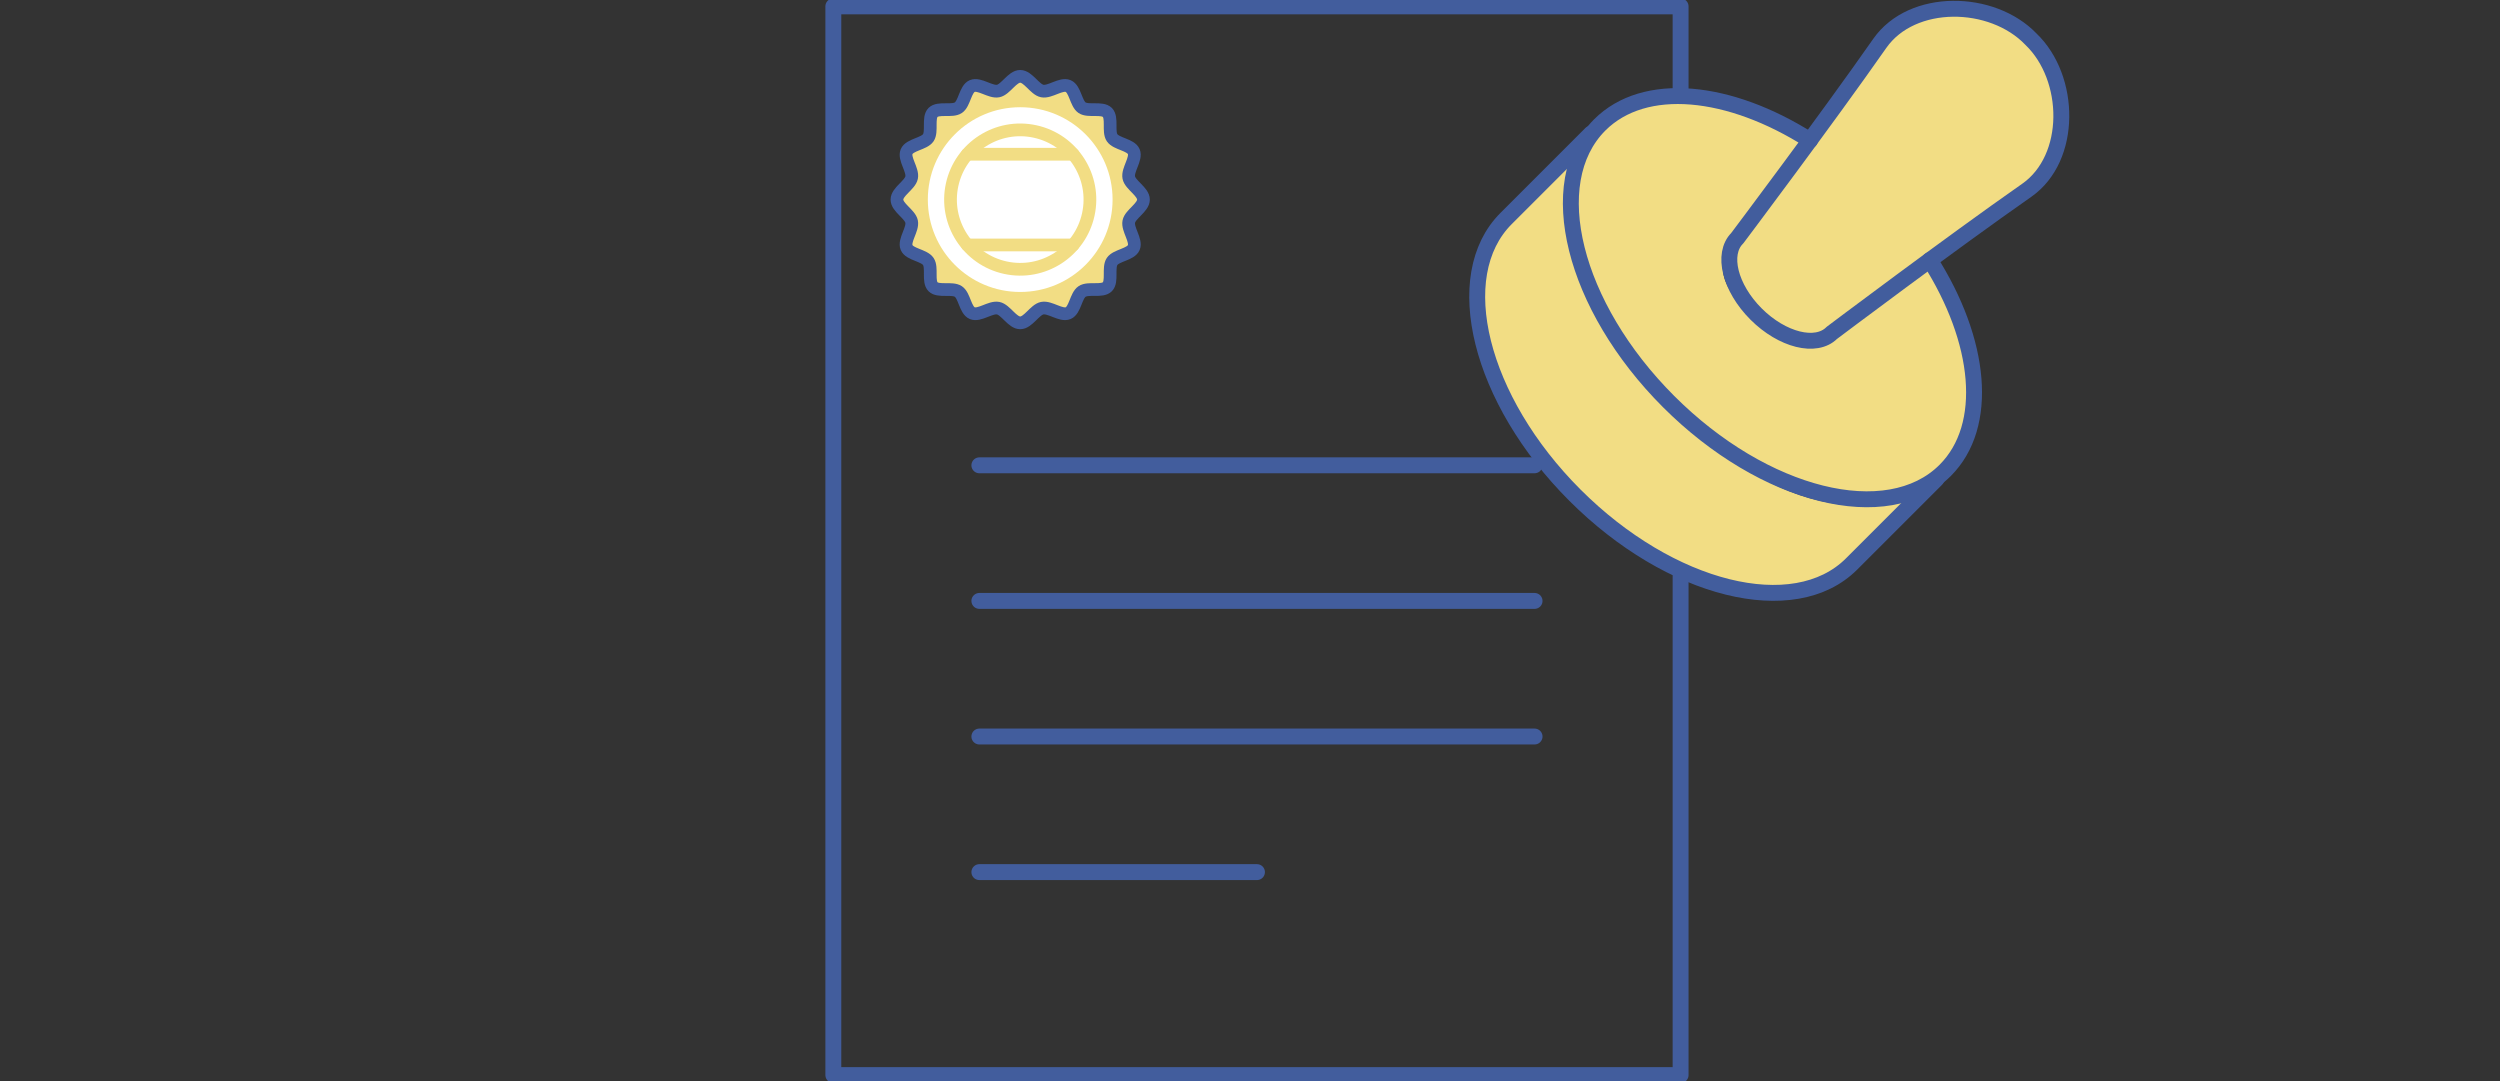 <svg xmlns="http://www.w3.org/2000/svg" xmlns:xlink="http://www.w3.org/1999/xlink" width="393" height="170" viewBox="0 0 393 170">
  <rect x="0" y="0" width="393" height="170" fill="#333333" stroke="none"/>
  <defs>
    <clipPath id="clip-path">
      <rect id="長方形_344" data-name="長方形 344" width="393" height="170" transform="translate(3163 2153)" fill="none"/>
    </clipPath>
  </defs>
  <g id="number-img12" transform="translate(-3163 -2153)" clip-path="url(#clip-path)">
    <g id="グループ_20" data-name="グループ 20" transform="translate(2739.19 2118.637)">
      <path id="パス_60" data-name="パス 60" d="M659.5,108.175c-7.827,7.829-27.484,3.773-41.187-9.925-6.916-6.916-14.5-18.45-16.427-26.2-1.811-7.272-1.128-14.034,2.547-17.711l12.33-11.477c-.147,2.867-.815,12.882,0,16.157,2.162,8.67,8.026,16.815,15.619,24.406,10.49,10.49,19.714,14.825,29.9,14.825.466,0,7.418-1.341,7.875-1.365Z" transform="translate(55.061 15.666)" fill="#f2dd84"/>
      <path id="パス_61" data-name="パス 61" d="M667.848,98.544c-7.827,7.831-29.019,5.875-42.722-7.824C618.208,83.8,611.334,71.726,609.4,63.982c-1.811-7.27.219-15.3,3.9-18.982,5.5-5.493,20.238-3.895,31.289,2.315-4.835,6.559-8.908,12.986-9.583,13.886-3.377,3.6-5.152,7.358,0,12.511,3.239,3.239,4.744,5.123,8.072,5.123,1.966,0,3.223,1.253,4.562,0,.9-.675,10.325-6.748,16.888-11.585C670.745,78.3,673.343,93.05,667.848,98.544Z" transform="translate(62.862 8.885)" fill="#f2dd84"/>
      <path id="パス_62" data-name="パス 62" d="M671.766,50.781c-.281,3.614-1.754,8.343-4.18,10.041-11.813,8.255-30.293,22.993-30.482,23.134a2.535,2.535,0,0,0-.281.245c-1.053,1.06-8.927,2.148-12.321-1.245s-4.85-10.813-3.792-11.868a2.8,2.8,0,0,0,.245-.283c.087-.115,5.467-7.272,11.513-15.51.015-.021.038-.03.051-.053s.006-.023.015-.034c3.743-5.1,7.738-10.607,10.887-15.112,1.7-2.426,6.741-5.98,10.355-6.258.4-.032.8-.047,1.2-.047,3.922,0,8.011,2.281,10.473,4.846C668.2,41.273,672.1,46.444,671.766,50.781Z" transform="translate(76.071 1.61)" fill="#f2dd84"/>
      <g id="グループ_19" data-name="グループ 19" transform="translate(554.81 35.363)">
        <line id="線_6" data-name="線 6" x2="87.278" transform="translate(22.956 72.147)" fill="none" stroke="#425d9d" stroke-linecap="round" stroke-linejoin="round" stroke-width="2.5"/>
        <line id="線_7" data-name="線 7" x2="87.278" transform="translate(22.956 93.464)" fill="none" stroke="#425d9d" stroke-linecap="round" stroke-linejoin="round" stroke-width="2.5"/>
        <line id="線_8" data-name="線 8" x2="87.278" transform="translate(22.956 114.78)" fill="none" stroke="#425d9d" stroke-linecap="round" stroke-linejoin="round" stroke-width="2.5"/>
        <line id="線_9" data-name="線 9" x2="43.639" transform="translate(22.956 136.096)" fill="none" stroke="#425d9d" stroke-linecap="round" stroke-linejoin="round" stroke-width="2.5"/>
        <path id="パス_63" data-name="パス 63" d="M688,124.971v78.392H554.81v-168H688v14.1" transform="translate(-554.81 -35.363)" fill="none" stroke="#425d9d" stroke-linecap="round" stroke-linejoin="round" stroke-width="2.5"/>
        <g id="グループ_18" data-name="グループ 18" transform="translate(101.215 0.377)">
          <path id="パス_64" data-name="パス 64" d="M665.715,67.775c8.061,12.671,9.451,26.029,2.42,33.06-9.032,9.032-28.487,4.173-43.482-10.824S604.8,55.562,613.829,46.528c7.031-7.031,20.387-5.64,33.06,2.422" transform="translate(-594.568 -28.265)" fill="none" stroke="#425d9d" stroke-linecap="round" stroke-linejoin="round" stroke-width="2.5"/>
          <path id="パス_65" data-name="パス 65" d="M637.112,86.491c-2.471,2.471-7.8,1.143-11.911-2.964s-5.435-9.443-2.964-11.913c0,0,14.086-18.723,22.411-30.632,5.063-7.242,17.646-7.042,23.763-.664,6.378,6.114,6.578,18.7-.664,23.761C655.835,72.4,637.112,86.491,637.112,86.491Z" transform="translate(-581.362 -35.54)" fill="none" stroke="#425d9d" stroke-linecap="round" stroke-linejoin="round" stroke-width="2.5"/>
          <path id="パス_66" data-name="パス 66" d="M620.259,44.763,606.907,58.115c-9.019,9.017-4.171,28.487,10.826,43.484s34.465,19.843,43.484,10.824l13.35-13.35" transform="translate(-602.37 -25.136)" fill="none" stroke="#425d9d" stroke-linecap="round" stroke-linejoin="round" stroke-width="2.5"/>
        </g>
        <g id="グループ_345" data-name="グループ 345" transform="translate(-704.172 -19.754)">
          <path id="パス_67" data-name="パス 67" d="M751.215,56.437c.256.653.522,1.327.361,1.708s-.816.632-1.455.888a3.945,3.945,0,0,0-1.9,1.2,3.968,3.968,0,0,0-.405,2.225c0,.652,0,1.39-.273,1.668s-1.018.276-1.668.273a2.8,2.8,0,0,0-3.425,2.3c-.256.639-.521,1.3-.888,1.454s-1.055-.1-1.708-.361a4.208,4.208,0,0,0-2.268-.455,4.1,4.1,0,0,0-1.863,1.273c-.513.5-1.043,1.022-1.486,1.022s-.972-.519-1.485-1.022a4.106,4.106,0,0,0-1.864-1.273,2.033,2.033,0,0,0-.4-.038,5.357,5.357,0,0,0-1.868.493c-.653.256-1.329.521-1.708.361s-.632-.816-.888-1.455a2.8,2.8,0,0,0-3.425-2.3c-.655,0-1.391,0-1.667-.273s-.275-1.016-.273-1.668a3.972,3.972,0,0,0-.4-2.225,3.944,3.944,0,0,0-1.9-1.2c-.639-.256-1.3-.521-1.454-.888s.1-1.055.361-1.708a4.2,4.2,0,0,0,.454-2.268,4.1,4.1,0,0,0-1.272-1.864c-.5-.513-1.022-1.043-1.022-1.485s.52-.973,1.022-1.485a4.1,4.1,0,0,0,1.272-1.864,4.206,4.206,0,0,0-.454-2.269c-.256-.652-.522-1.327-.361-1.707s.815-.632,1.454-.888a3.948,3.948,0,0,0,1.9-1.2,3.971,3.971,0,0,0,.4-2.225c0-.652,0-1.391.273-1.668s1.017-.276,1.667-.274a3.983,3.983,0,0,0,2.225-.4,3.949,3.949,0,0,0,1.2-1.9c.256-.639.521-1.3.888-1.454s1.055.1,1.708.361a4.2,4.2,0,0,0,2.268.455,4.1,4.1,0,0,0,1.864-1.273c.513-.5,1.043-1.022,1.485-1.022s.973.52,1.486,1.022a4.1,4.1,0,0,0,1.863,1.273,4.2,4.2,0,0,0,2.268-.455c.653-.256,1.328-.521,1.708-.361s.632.815.888,1.454a3.953,3.953,0,0,0,1.2,1.9,3.985,3.985,0,0,0,2.225.4c.65,0,1.391,0,1.668.274s.275,1.016.273,1.668a3.967,3.967,0,0,0,.405,2.225,3.949,3.949,0,0,0,1.9,1.2c.639.256,1.3.521,1.455.888s-.1,1.055-.361,1.707a4.205,4.205,0,0,0-.455,2.268,4.107,4.107,0,0,0,1.273,1.864c.5.512,1.022,1.043,1.022,1.485s-.52.972-1.022,1.485a4.108,4.108,0,0,0-1.273,1.864A4.2,4.2,0,0,0,751.215,56.437Z" transform="translate(-0.691 -0.691)" fill="#f2dd84"/>
          <path id="パス_68" data-name="パス 68" d="M739,70.541A14.961,14.961,0,1,1,753.959,55.58,14.978,14.978,0,0,1,739,70.541Z" transform="translate(-5.45 -5.45)" fill="#fff"/>
          <g id="グループ_21" data-name="グループ 21" transform="translate(714.172 30.754)">
            <circle id="楕円形_1" data-name="楕円形 1" cx="15.521" cy="15.521" r="15.521" transform="translate(3.855 3.855)" fill="none" stroke="#f2dd84" stroke-linecap="round" stroke-linejoin="round" stroke-width="2"/>
            <path id="パス_69" data-name="パス 69" d="M752.924,50.13c0,1.25-2.068,2.278-2.305,3.459-.245,1.217,1.255,2.966.782,4.083-.464,1.1-2.747,1.207-3.406,2.183s.089,3.14-.747,3.976-2.993.083-3.975.746-1.087,2.942-2.183,3.405c-1.117.473-2.866-1.028-4.083-.782-1.181.238-2.209,2.305-3.459,2.305s-2.279-2.068-3.459-2.305c-1.217-.245-2.966,1.255-4.083.782-1.1-.464-1.207-2.747-2.183-3.405s-3.14.089-3.976-.746-.084-2.993-.747-3.976-2.942-1.087-3.406-2.183c-.472-1.117,1.028-2.866.783-4.083-.238-1.181-2.306-2.209-2.306-3.459s2.068-2.278,2.306-3.459c.245-1.217-1.255-2.966-.783-4.083.464-1.1,2.748-1.207,3.406-2.183s-.089-3.14.747-3.975,2.993-.084,3.976-.746,1.087-2.942,2.183-3.405c1.117-.473,2.866,1.028,4.083.782,1.181-.238,2.209-2.306,3.459-2.306s2.278,2.068,3.459,2.306c1.217.245,2.966-1.255,4.083-.782,1.1.464,1.208,2.747,2.183,3.405s3.14-.089,3.975.746.084,2.993.747,3.975,2.942,1.087,3.406,2.183c.473,1.117-1.028,2.866-.782,4.083C750.856,47.852,752.924,48.879,752.924,50.13Z" transform="translate(-714.172 -30.754)" fill="none" stroke="#425d9d" stroke-linecap="round" stroke-linejoin="round" stroke-width="2"/>
            <circle id="楕円形_2" data-name="楕円形 2" cx="10.954" cy="10.954" r="10.954" transform="matrix(0.214, -0.977, 0.977, 0.214, 6.332, 27.732)" fill="none" stroke="#f2dd84" stroke-linecap="round" stroke-linejoin="round" stroke-width="2"/>
            <line id="線_10" data-name="線 10" x2="16.63" transform="translate(11.061 12.246)" fill="none" stroke="#f2dd84" stroke-linecap="round" stroke-linejoin="round" stroke-width="2"/>
            <line id="線_11" data-name="線 11" x1="16.63" transform="translate(11.061 26.506)" fill="none" stroke="#f2dd84" stroke-linecap="round" stroke-linejoin="round" stroke-width="2"/>
          </g>
        </g>
      </g>
    </g>
  </g>
</svg>
